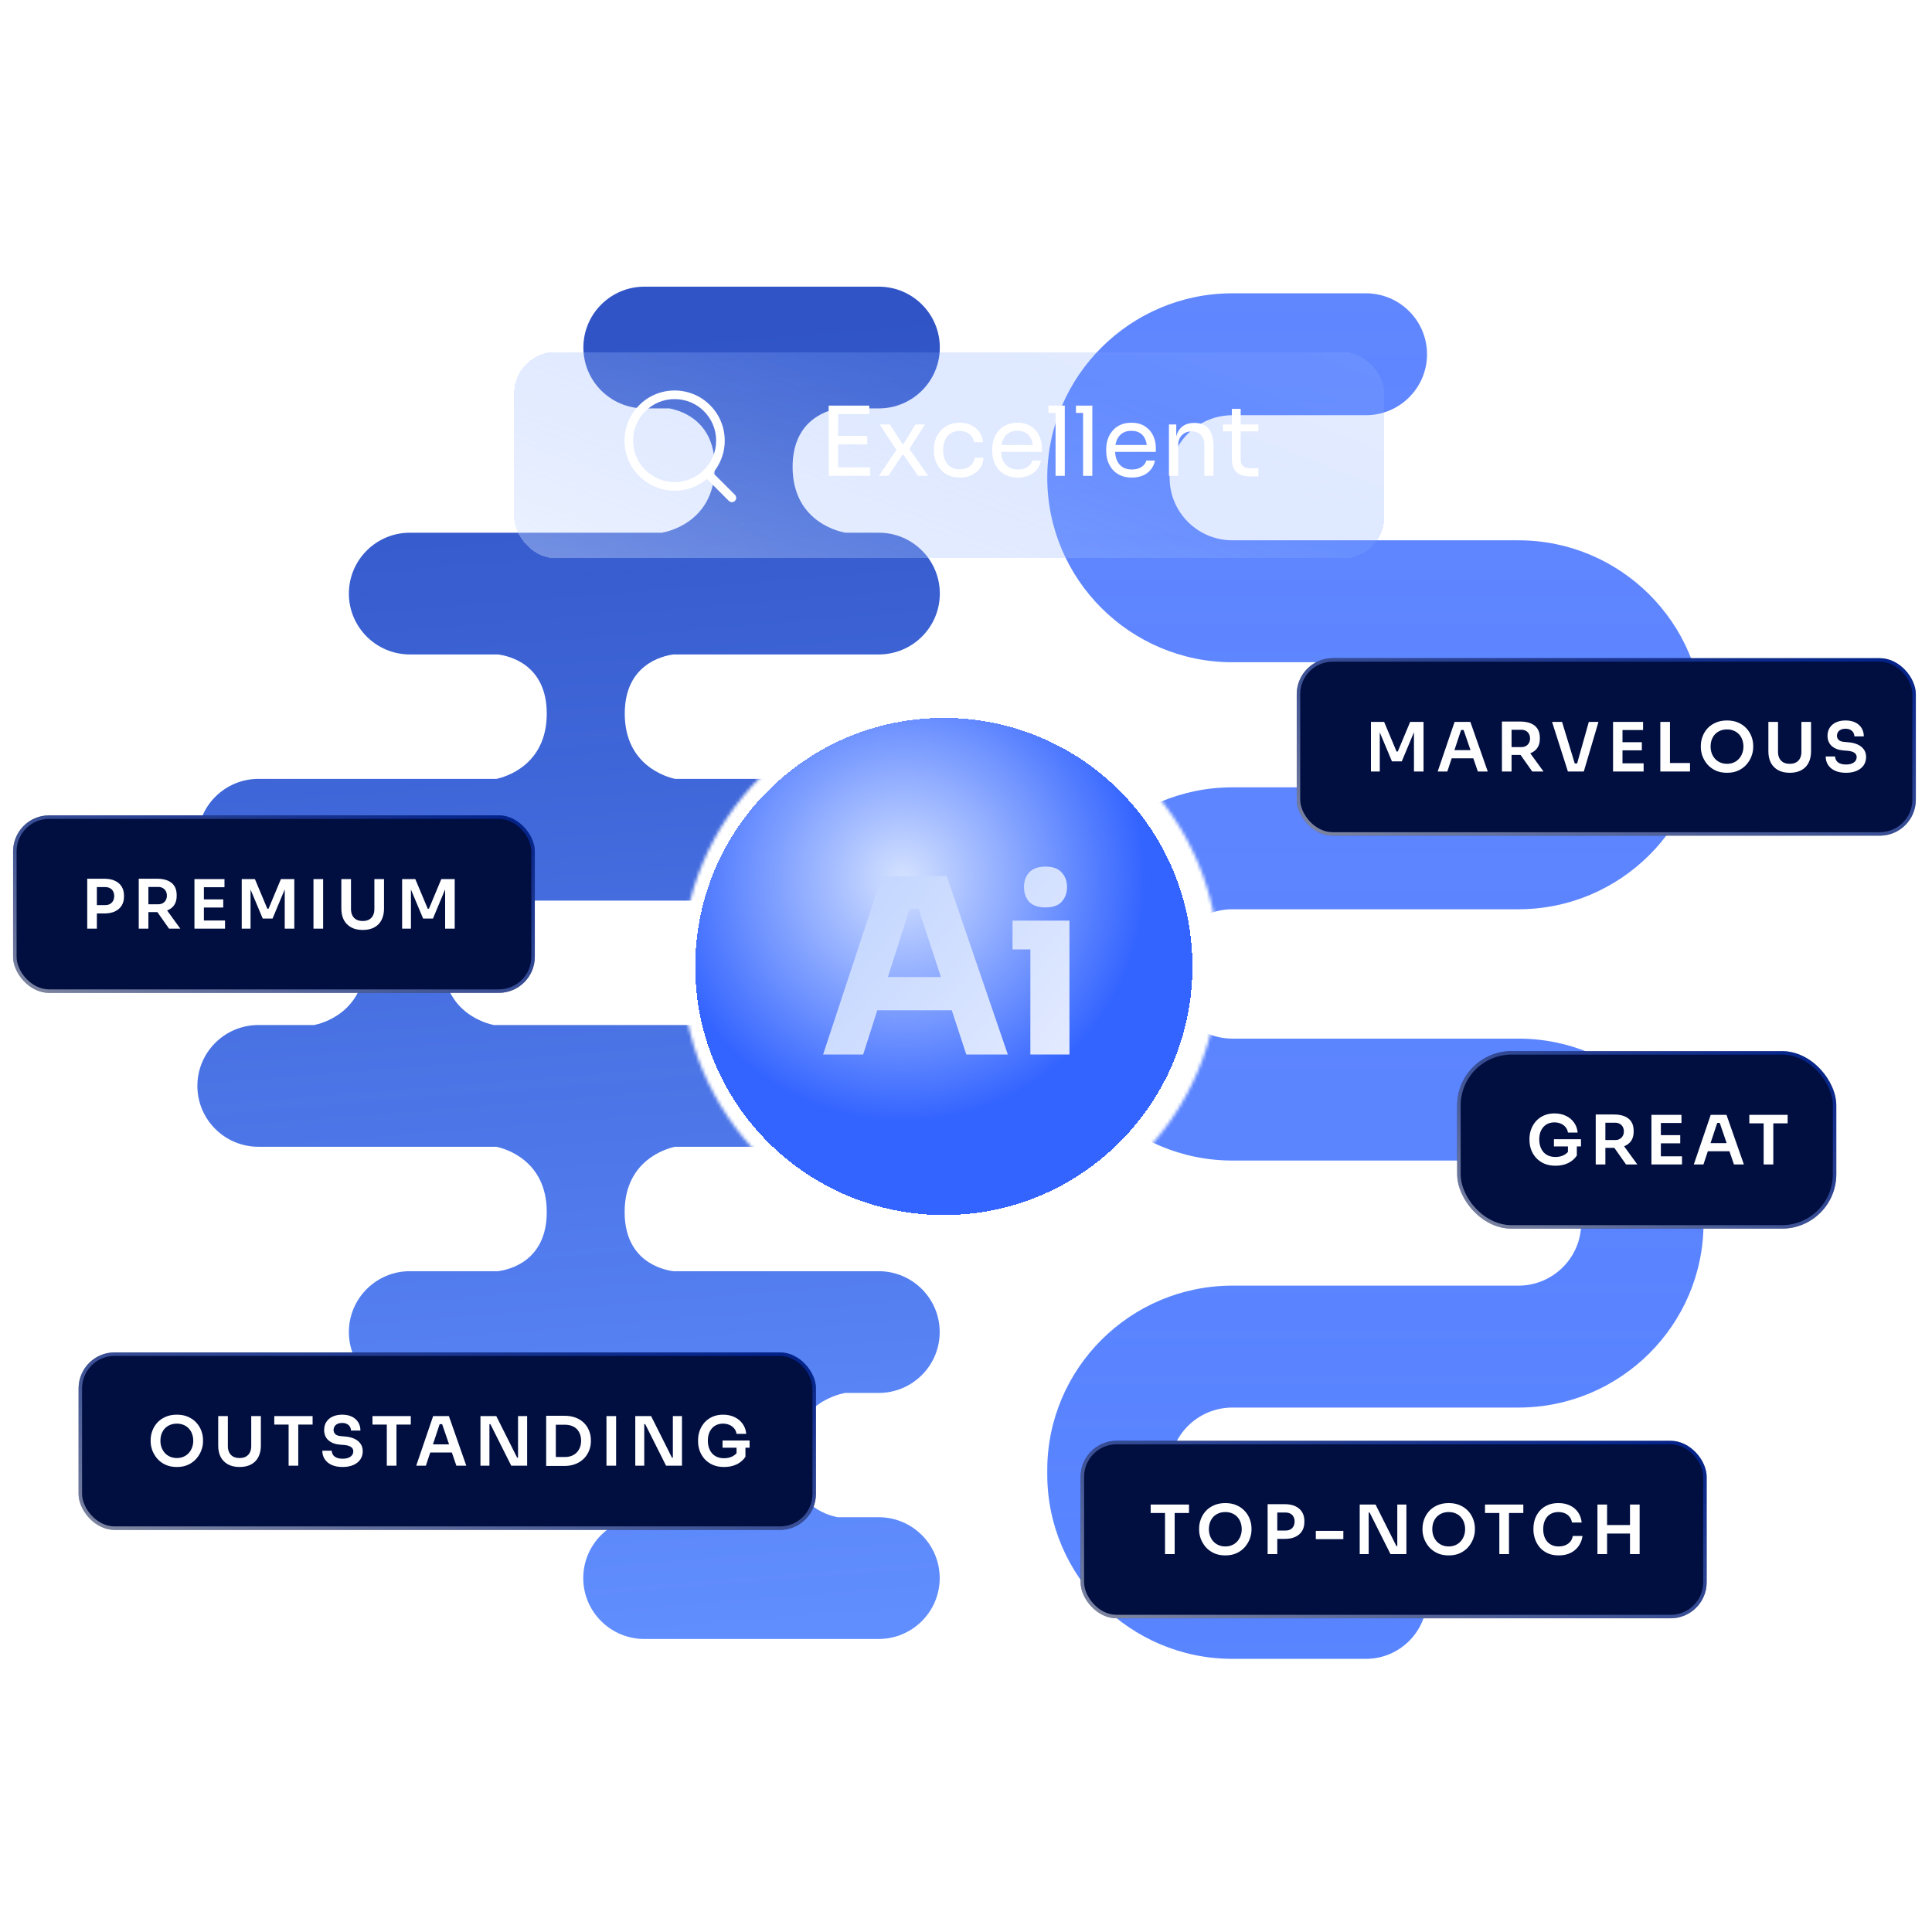 <svg width="590" height="590" viewBox="0 0 590 590" fill="none" xmlns="http://www.w3.org/2000/svg">
<g filter="url(#filter0_bddi_839_6464)">
<circle cx="290.254" cy="295.252" r="75.913" fill="url(#paint0_radial_839_6464)" fill-opacity="0.8" shape-rendering="crispEdges"/>
</g>
<g style="mix-blend-mode:color-burn" filter="url(#filter1_i_839_6464)">
<path d="M250.082 320.753L268.066 266.279H287.841L306.496 320.753H293.81L278.737 274.712L282.617 276.279H272.991L277.021 274.712L262.32 320.753H250.082ZM263.738 307.246L267.469 297.098H288.811L292.616 307.246H263.738ZM313.378 320.753V279.86H325.317V320.753H313.378ZM307.931 288.666V279.86H325.317V288.666H307.931ZM318.005 275.831C315.766 275.831 314.099 275.259 313.005 274.115C311.96 272.921 311.438 271.428 311.438 269.637C311.438 267.797 311.96 266.304 313.005 265.16C314.099 263.966 315.766 263.369 318.005 263.369C320.243 263.369 321.885 263.966 322.93 265.16C324.024 266.304 324.571 267.797 324.571 269.637C324.571 271.428 324.024 272.921 322.93 274.115C321.885 275.259 320.243 275.831 318.005 275.831Z" fill="url(#paint1_linear_839_6464)"/>
</g>
<mask id="mask0_839_6464" style="mask-type:alpha" maskUnits="userSpaceOnUse" x="20" y="25" width="541" height="541">
<path fill-rule="evenodd" clip-rule="evenodd" d="M290.251 565.503C439.507 565.503 560.503 444.507 560.503 295.251C560.503 145.996 439.507 25 290.251 25C140.996 25 20 145.996 20 295.251C20 444.507 140.996 565.503 290.251 565.503ZM290.25 377.238C335.53 377.238 372.236 340.532 372.236 295.252C372.236 249.972 335.53 213.266 290.25 213.266C244.97 213.266 208.264 249.972 208.264 295.252C208.264 340.532 244.97 377.238 290.25 377.238Z" fill="#D9D9D9"/>
</mask>
<g mask="url(#mask0_839_6464)">
<g filter="url(#filter2_bi_839_6464)">
<path d="M418.922 504.771H378.16C347 504.771 321.631 479.489 321.631 448.436V447.133C321.631 416.08 347 390.799 378.16 390.799H465.513C476.086 390.799 484.68 382.235 484.68 371.698C484.68 361.161 476.086 352.597 465.513 352.597H378.16C347 352.597 321.631 327.315 321.631 296.262V294.959C321.631 263.906 347 238.625 378.16 238.625H465.513C476.086 238.625 484.68 230.061 484.68 219.524C484.68 208.987 476.086 200.423 465.513 200.423H378.16C347 200.423 321.631 175.141 321.631 144.088C321.631 113.036 347 87.754 378.16 87.754H418.922C429.234 87.754 437.603 96.094 437.603 106.371C437.603 116.647 429.234 124.988 418.922 124.988H378.16C367.586 124.988 358.993 133.551 358.993 144.088C358.993 154.626 367.586 163.189 378.16 163.189H465.513C496.673 163.189 522.042 188.471 522.042 219.524C522.042 250.577 496.673 275.858 465.513 275.858H378.16C367.586 275.858 358.993 284.422 358.993 294.959V296.262C358.993 306.8 367.586 315.363 378.16 315.363H465.513C496.673 315.363 522.042 340.645 522.042 371.698C522.042 402.751 496.673 428.032 465.513 428.032H378.16C367.586 428.032 358.993 436.596 358.993 447.133V448.436C358.993 458.974 367.586 467.537 378.16 467.537H418.922C429.234 467.537 437.603 475.878 437.603 486.154C437.603 496.431 429.234 504.771 418.922 504.771Z" fill="url(#paint2_linear_839_6464)"/>
</g>
<g filter="url(#filter3_bi_839_6464)">
<path d="M148.045 273.216H266.553C276.842 273.216 285.193 264.888 285.193 254.627C285.193 244.366 276.842 236.038 266.553 236.038H204.336C201.763 235.481 188.977 231.949 188.977 216.111C188.977 201.092 200.496 198.489 203.851 198.043H266.553C276.842 198.043 285.193 189.715 285.193 179.454C285.193 169.193 276.842 160.865 266.553 160.865H256.078V160.791C256.078 160.791 240.235 158.374 240.235 140.789C240.235 127.108 249.778 123.725 254.065 122.907H266.553C276.842 122.907 285.193 114.579 285.193 104.318C285.193 94.057 276.842 85.73 266.553 85.73H194.979C184.69 85.73 176.339 94.057 176.339 104.318C176.339 114.579 184.69 122.907 194.979 122.907H202.621C206.87 123.725 216.451 127.108 216.451 140.789C216.451 158.374 200.608 160.791 200.608 160.791V160.865H123.367C113.078 160.865 104.727 169.193 104.727 179.454C104.727 189.715 113.078 198.043 123.367 198.043H150.282C153.674 198.489 165.156 201.092 165.156 216.111C165.156 231.949 152.369 235.481 149.797 236.038H77.141C66.853 236.038 58.502 244.366 58.502 254.627C58.502 264.888 66.853 273.216 77.141 273.216H95.147C98.912 273.774 109.685 276.674 109.685 291.247C109.685 307.568 96.079 310.84 94.103 311.211H77.104C66.815 311.211 58.465 319.539 58.465 329.8C58.465 340.061 66.815 348.389 77.104 348.389H149.797C152.369 348.947 165.156 352.479 165.156 368.316C165.156 383.336 153.674 385.938 150.282 386.384H123.367C113.078 386.384 104.727 394.712 104.727 404.973C104.727 415.234 113.078 423.562 123.367 423.562H200.57V423.636C200.57 423.636 216.414 426.053 216.414 443.638C216.414 457.319 206.87 460.702 202.583 461.52H194.941C184.653 461.52 176.302 469.848 176.302 480.109C176.302 490.37 184.653 498.698 194.941 498.698H266.516C276.805 498.698 285.155 490.37 285.155 480.109C285.155 469.848 276.805 461.52 266.516 461.52H254.028C249.778 460.702 240.197 457.319 240.197 443.638C240.197 426.053 256.041 423.636 256.041 423.636V423.562H266.516C276.805 423.562 285.155 415.234 285.155 404.973C285.155 394.712 276.805 386.384 266.516 386.384H203.814C200.421 385.938 188.94 383.336 188.94 368.316C188.94 352.479 201.726 348.947 204.298 348.389H266.516C276.805 348.389 285.155 340.061 285.155 329.8C285.155 319.539 276.805 311.211 266.516 311.211H149.014C147.039 310.84 133.432 307.568 133.432 291.247C133.432 276.711 144.205 273.811 147.97 273.216H148.045Z" fill="url(#paint3_linear_839_6464)"/>
</g>
</g>
<rect x="396" y="201" width="189.062" height="54.2" rx="11" fill="#000E40"/>
<g filter="url(#filter4_d_839_6464)">
<path d="M418.663 235.601V220.453H422.689L426.486 229.5H426.86L430.636 220.453H434.724V235.601H431.798V222.673L432.172 222.715L428.084 232.509H425.075L420.967 222.715L421.361 222.673V235.601H418.663ZM439.042 235.601L444.209 220.453H449.023L454.335 235.601H451.306L446.803 222.466L447.861 222.922H445.267L446.346 222.466L441.989 235.601H439.042ZM442.653 231.575L443.587 229.085H449.729L450.642 231.575H442.653ZM458.66 235.601V220.349H461.607V235.601H458.66ZM467.915 235.601L463.267 229.002H466.566L471.359 235.601H467.915ZM460.735 230.538V228.151H464.595C465.134 228.151 465.598 228.041 465.985 227.819C466.386 227.598 466.698 227.287 466.919 226.886C467.14 226.484 467.251 226.028 467.251 225.516C467.251 224.99 467.14 224.527 466.919 224.126C466.698 223.725 466.386 223.413 465.985 223.192C465.598 222.971 465.134 222.86 464.595 222.86H460.735V220.349H464.284C465.501 220.349 466.552 220.529 467.438 220.889C468.337 221.248 469.028 221.795 469.513 222.528C469.997 223.261 470.239 224.181 470.239 225.288V225.62C470.239 226.74 469.99 227.66 469.492 228.38C469.008 229.099 468.323 229.638 467.438 229.998C466.552 230.358 465.501 230.538 464.284 230.538H460.735ZM478.809 235.601L473.975 220.453H477.025L481.03 233.567L480.158 233.152H482.399L481.507 233.567L485.2 220.453H488.147L483.665 235.601H478.809ZM492.598 235.601V220.453H495.482V235.601H492.598ZM495.067 235.601V233.111H501.936V235.601H495.067ZM495.067 229.147V226.657H501.396V229.147H495.067ZM495.067 222.943V220.453H501.77V222.943H495.067ZM507.034 235.601V220.453H509.981V235.601H507.034ZM509.566 235.601V233.007H516.102V235.601H509.566ZM527.412 235.995C526.043 235.995 524.853 235.753 523.843 235.269C522.847 234.784 522.017 234.155 521.353 233.38C520.703 232.592 520.212 231.748 519.88 230.849C519.562 229.936 519.403 229.057 519.403 228.214V227.757C519.403 226.83 519.569 225.91 519.901 224.997C520.233 224.07 520.731 223.233 521.395 222.486C522.072 221.739 522.909 221.145 523.905 220.702C524.901 220.245 526.07 220.017 527.412 220.017C528.74 220.017 529.902 220.245 530.898 220.702C531.894 221.145 532.724 221.739 533.388 222.486C534.066 223.233 534.571 224.07 534.903 224.997C535.235 225.91 535.401 226.83 535.401 227.757V228.214C535.401 229.057 535.235 229.936 534.903 230.849C534.585 231.748 534.094 232.592 533.43 233.38C532.78 234.155 531.95 234.784 530.94 235.269C529.944 235.753 528.768 235.995 527.412 235.995ZM527.412 233.256C528.187 233.256 528.879 233.117 529.487 232.841C530.11 232.564 530.635 232.184 531.064 231.7C531.507 231.202 531.839 230.641 532.06 230.019C532.295 229.382 532.413 228.712 532.413 228.006C532.413 227.245 532.295 226.547 532.06 225.91C531.839 225.274 531.507 224.721 531.064 224.25C530.635 223.78 530.11 223.413 529.487 223.15C528.865 222.888 528.173 222.756 527.412 222.756C526.637 222.756 525.939 222.888 525.316 223.15C524.694 223.413 524.161 223.78 523.719 224.25C523.29 224.721 522.958 225.274 522.723 225.91C522.501 226.547 522.391 227.245 522.391 228.006C522.391 228.712 522.501 229.382 522.723 230.019C522.958 230.641 523.29 231.202 523.719 231.7C524.161 232.184 524.694 232.564 525.316 232.841C525.939 233.117 526.637 233.256 527.412 233.256ZM546.569 235.995C545.158 235.995 543.969 235.725 543 235.186C542.032 234.646 541.292 233.892 540.78 232.924C540.282 231.942 540.033 230.793 540.033 229.479V220.453H542.98V229.645C542.98 230.365 543.118 231.001 543.395 231.554C543.671 232.094 544.073 232.516 544.598 232.82C545.138 233.111 545.795 233.256 546.569 233.256C547.33 233.256 547.974 233.111 548.499 232.82C549.039 232.516 549.44 232.094 549.703 231.554C549.979 231.015 550.118 230.378 550.118 229.645V220.453H553.064V229.479C553.064 230.793 552.815 231.942 552.317 232.924C551.833 233.892 551.107 234.646 550.138 235.186C549.17 235.725 547.98 235.995 546.569 235.995ZM563.756 235.995C562.414 235.995 561.28 235.78 560.353 235.352C559.44 234.923 558.742 234.335 558.257 233.588C557.773 232.827 557.531 231.969 557.531 231.015H560.416C560.416 231.416 560.526 231.81 560.748 232.198C560.969 232.571 561.322 232.875 561.806 233.111C562.304 233.346 562.954 233.463 563.756 233.463C564.476 233.463 565.077 233.36 565.562 233.152C566.046 232.945 566.405 232.675 566.641 232.343C566.876 231.997 566.993 231.61 566.993 231.181C566.993 230.641 566.765 230.212 566.309 229.894C565.852 229.562 565.147 229.355 564.192 229.272L562.864 229.168C561.412 229.044 560.25 228.594 559.378 227.819C558.52 227.031 558.091 225.993 558.091 224.707C558.091 223.738 558.32 222.908 558.776 222.217C559.233 221.511 559.869 220.972 560.685 220.598C561.515 220.211 562.484 220.017 563.59 220.017C564.738 220.017 565.728 220.218 566.558 220.619C567.388 221.02 568.031 221.587 568.487 222.32C568.944 223.04 569.172 223.891 569.172 224.873H566.288C566.288 224.458 566.184 224.077 565.977 223.731C565.783 223.372 565.485 223.088 565.084 222.881C564.697 222.659 564.199 222.549 563.59 222.549C563.009 222.549 562.525 222.646 562.138 222.839C561.75 223.033 561.46 223.296 561.266 223.628C561.073 223.96 560.976 224.319 560.976 224.707C560.976 225.177 561.149 225.592 561.495 225.952C561.84 226.298 562.387 226.498 563.134 226.554L564.462 226.678C565.541 226.761 566.488 226.989 567.305 227.363C568.121 227.736 568.75 228.241 569.193 228.878C569.649 229.514 569.878 230.282 569.878 231.181C569.878 232.135 569.629 232.979 569.131 233.712C568.633 234.432 567.92 234.992 566.993 235.393C566.08 235.794 565.001 235.995 563.756 235.995Z" fill="white"/>
</g>
<rect x="396.531" y="201.531" width="188" height="53.138" rx="10.469" stroke="url(#paint4_linear_839_6464)" stroke-opacity="0.5" stroke-width="1.062"/>
<rect x="330" y="440" width="191.186" height="54.2" rx="11" fill="#000E40"/>
<g filter="url(#filter5_d_839_6464)">
<path d="M355.776 474.601V461.632H358.723V474.601H355.776ZM351.398 462.047V459.453H363.101V462.047H351.398ZM374.2 474.995C372.83 474.995 371.64 474.753 370.631 474.269C369.635 473.784 368.805 473.155 368.141 472.38C367.49 471.592 366.999 470.748 366.667 469.849C366.349 468.936 366.19 468.057 366.19 467.214V466.757C366.19 465.83 366.356 464.91 366.688 463.997C367.02 463.07 367.518 462.233 368.182 461.486C368.86 460.739 369.697 460.145 370.693 459.702C371.689 459.245 372.858 459.017 374.2 459.017C375.528 459.017 376.69 459.245 377.686 459.702C378.682 460.145 379.512 460.739 380.176 461.486C380.853 462.233 381.358 463.07 381.69 463.997C382.022 464.91 382.188 465.83 382.188 466.757V467.214C382.188 468.057 382.022 468.936 381.69 469.849C381.372 470.748 380.881 471.592 380.217 472.38C379.567 473.155 378.737 473.784 377.727 474.269C376.731 474.753 375.555 474.995 374.2 474.995ZM374.2 472.256C374.974 472.256 375.666 472.117 376.275 471.841C376.897 471.564 377.423 471.184 377.852 470.7C378.294 470.202 378.626 469.641 378.848 469.019C379.083 468.382 379.2 467.712 379.2 467.006C379.2 466.245 379.083 465.547 378.848 464.91C378.626 464.274 378.294 463.721 377.852 463.25C377.423 462.78 376.897 462.413 376.275 462.15C375.652 461.888 374.96 461.756 374.2 461.756C373.425 461.756 372.726 461.888 372.104 462.15C371.481 462.413 370.949 462.78 370.506 463.25C370.077 463.721 369.745 464.274 369.51 464.91C369.289 465.547 369.178 466.245 369.178 467.006C369.178 467.712 369.289 468.382 369.51 469.019C369.745 469.641 370.077 470.202 370.506 470.7C370.949 471.184 371.481 471.564 372.104 471.841C372.726 472.117 373.425 472.256 374.2 472.256ZM389.643 469.953V467.4H392.589C393.184 467.4 393.682 467.283 394.083 467.048C394.498 466.812 394.809 466.487 395.017 466.072C395.238 465.657 395.349 465.18 395.349 464.64C395.349 464.101 395.238 463.624 395.017 463.209C394.809 462.794 394.498 462.476 394.083 462.254C393.682 462.019 393.184 461.901 392.589 461.901H389.643V459.349H392.34C393.613 459.349 394.692 459.557 395.577 459.972C396.476 460.387 397.161 460.982 397.631 461.756C398.102 462.517 398.337 463.423 398.337 464.474V464.806C398.337 465.858 398.102 466.771 397.631 467.546C397.161 468.306 396.476 468.901 395.577 469.33C394.692 469.745 393.613 469.953 392.34 469.953H389.643ZM387.111 474.601V459.349H390.058V474.601H387.111ZM401.832 470.036V467.504H410.236V470.036H401.832ZM415.233 474.601V459.453H420.068L426.438 472.152H427.123L426.708 472.526V459.453H429.489V474.601H424.633L418.263 461.901H417.557L417.972 461.528V474.601H415.233ZM442.42 474.995C441.05 474.995 439.861 474.753 438.851 474.269C437.855 473.784 437.025 473.155 436.361 472.38C435.711 471.592 435.22 470.748 434.888 469.849C434.569 468.936 434.41 468.057 434.41 467.214V466.757C434.41 465.83 434.576 464.91 434.908 463.997C435.24 463.07 435.738 462.233 436.402 461.486C437.08 460.739 437.917 460.145 438.913 459.702C439.909 459.245 441.078 459.017 442.42 459.017C443.748 459.017 444.91 459.245 445.906 459.702C446.902 460.145 447.732 460.739 448.396 461.486C449.074 462.233 449.579 463.07 449.911 463.997C450.243 464.91 450.409 465.83 450.409 466.757V467.214C450.409 468.057 450.243 468.936 449.911 469.849C449.593 470.748 449.101 471.592 448.437 472.38C447.787 473.155 446.957 473.784 445.947 474.269C444.951 474.753 443.776 474.995 442.42 474.995ZM442.42 472.256C443.195 472.256 443.886 472.117 444.495 471.841C445.117 471.564 445.643 471.184 446.072 470.7C446.515 470.202 446.847 469.641 447.068 469.019C447.303 468.382 447.421 467.712 447.421 467.006C447.421 466.245 447.303 465.547 447.068 464.91C446.847 464.274 446.515 463.721 446.072 463.25C445.643 462.78 445.117 462.413 444.495 462.15C443.872 461.888 443.181 461.756 442.42 461.756C441.645 461.756 440.947 461.888 440.324 462.15C439.702 462.413 439.169 462.78 438.726 463.25C438.298 463.721 437.966 464.274 437.73 464.91C437.509 465.547 437.398 466.245 437.398 467.006C437.398 467.712 437.509 468.382 437.73 469.019C437.966 469.641 438.298 470.202 438.726 470.7C439.169 471.184 439.702 471.564 440.324 471.841C440.947 472.117 441.645 472.256 442.42 472.256ZM457.874 474.601V461.632H460.82V474.601H457.874ZM453.495 462.047V459.453H465.198V462.047H453.495ZM476.006 474.995C474.637 474.995 473.461 474.753 472.479 474.269C471.497 473.784 470.694 473.155 470.072 472.38C469.463 471.606 469.014 470.762 468.723 469.849C468.433 468.936 468.287 468.057 468.287 467.214V466.757C468.287 465.816 468.433 464.889 468.723 463.976C469.028 463.063 469.491 462.233 470.113 461.486C470.736 460.739 471.524 460.145 472.479 459.702C473.447 459.245 474.589 459.017 475.903 459.017C477.272 459.017 478.462 459.266 479.472 459.764C480.495 460.248 481.312 460.94 481.92 461.839C482.529 462.725 482.896 463.762 483.02 464.952H480.053C479.942 464.26 479.693 463.679 479.306 463.209C478.932 462.725 478.455 462.365 477.874 462.13C477.293 461.881 476.636 461.756 475.903 461.756C475.156 461.756 474.492 461.888 473.911 462.15C473.33 462.399 472.846 462.759 472.458 463.229C472.071 463.7 471.773 464.253 471.566 464.889C471.372 465.526 471.275 466.231 471.275 467.006C471.275 467.753 471.372 468.445 471.566 469.081C471.773 469.717 472.078 470.278 472.479 470.762C472.88 471.232 473.371 471.599 473.952 471.862C474.547 472.124 475.232 472.256 476.006 472.256C477.141 472.256 478.095 471.979 478.87 471.426C479.659 470.859 480.136 470.07 480.302 469.06H483.269C483.131 470.139 482.764 471.128 482.169 472.028C481.574 472.927 480.758 473.646 479.721 474.186C478.683 474.725 477.445 474.995 476.006 474.995ZM497.77 474.601V459.453H500.716V474.601H497.77ZM487.831 474.601V459.453H490.777V474.601H487.831ZM490.238 468.313V465.72H498.309V468.313H490.238Z" fill="white"/>
</g>
<rect x="330.531" y="440.531" width="190.124" height="53.138" rx="10.469" stroke="url(#paint5_linear_839_6464)" stroke-opacity="0.5" stroke-width="1.062"/>
<rect x="24" y="413" width="225.175" height="54.2" rx="11" fill="#000E40"/>
<g filter="url(#filter6_d_839_6464)">
<path d="M54.014 447.995C52.645 447.995 51.455 447.753 50.445 447.269C49.449 446.784 48.619 446.155 47.955 445.38C47.305 444.592 46.814 443.748 46.482 442.849C46.163 441.936 46.004 441.057 46.004 440.214V439.757C46.004 438.83 46.17 437.91 46.502 436.997C46.834 436.07 47.332 435.233 47.996 434.486C48.674 433.739 49.511 433.145 50.507 432.702C51.503 432.245 52.672 432.017 54.014 432.017C55.342 432.017 56.504 432.245 57.5 432.702C58.496 433.145 59.326 433.739 59.99 434.486C60.668 435.233 61.173 436.07 61.505 436.997C61.837 437.91 62.003 438.83 62.003 439.757V440.214C62.003 441.057 61.837 441.936 61.505 442.849C61.187 443.748 60.696 444.592 60.032 445.38C59.381 446.155 58.551 446.784 57.541 447.269C56.545 447.753 55.37 447.995 54.014 447.995ZM54.014 445.256C54.789 445.256 55.48 445.117 56.089 444.841C56.712 444.564 57.237 444.184 57.666 443.7C58.109 443.202 58.441 442.641 58.662 442.019C58.897 441.382 59.015 440.712 59.015 440.006C59.015 439.245 58.897 438.547 58.662 437.91C58.441 437.274 58.109 436.721 57.666 436.25C57.237 435.78 56.712 435.413 56.089 435.15C55.467 434.888 54.775 434.756 54.014 434.756C53.239 434.756 52.541 434.888 51.918 435.15C51.296 435.413 50.763 435.78 50.321 436.25C49.892 436.721 49.56 437.274 49.325 437.91C49.103 438.547 48.992 439.245 48.992 440.006C48.992 440.712 49.103 441.382 49.325 442.019C49.56 442.641 49.892 443.202 50.321 443.7C50.763 444.184 51.296 444.564 51.918 444.841C52.541 445.117 53.239 445.256 54.014 445.256ZM73.171 447.995C71.76 447.995 70.571 447.725 69.602 447.186C68.634 446.646 67.894 445.892 67.382 444.924C66.884 443.942 66.635 442.793 66.635 441.479V432.453H69.582V441.645C69.582 442.365 69.72 443.001 69.996 443.554C70.273 444.094 70.674 444.516 71.2 444.82C71.74 445.111 72.397 445.256 73.171 445.256C73.932 445.256 74.575 445.111 75.101 444.82C75.641 444.516 76.042 444.094 76.305 443.554C76.581 443.015 76.72 442.378 76.72 441.645V432.453H79.666V441.479C79.666 442.793 79.417 443.942 78.919 444.924C78.435 445.892 77.709 446.646 76.74 447.186C75.772 447.725 74.582 447.995 73.171 447.995ZM88.139 447.601V434.632H91.085V447.601H88.139ZM83.76 435.047V432.453H95.464V435.047H83.76ZM104.652 447.995C103.31 447.995 102.176 447.78 101.249 447.352C100.336 446.923 99.638 446.335 99.153 445.588C98.669 444.827 98.427 443.969 98.427 443.015H101.311C101.311 443.416 101.422 443.81 101.643 444.198C101.865 444.571 102.218 444.875 102.702 445.111C103.2 445.346 103.85 445.463 104.652 445.463C105.372 445.463 105.973 445.36 106.458 445.152C106.942 444.945 107.301 444.675 107.537 444.343C107.772 443.997 107.889 443.61 107.889 443.181C107.889 442.641 107.661 442.212 107.205 441.894C106.748 441.562 106.043 441.355 105.088 441.272L103.76 441.168C102.307 441.044 101.145 440.594 100.274 439.819C99.416 439.031 98.987 437.993 98.987 436.707C98.987 435.738 99.216 434.908 99.672 434.217C100.129 433.511 100.765 432.972 101.581 432.598C102.411 432.211 103.38 432.017 104.486 432.017C105.634 432.017 106.624 432.218 107.454 432.619C108.284 433.02 108.927 433.587 109.383 434.32C109.84 435.04 110.068 435.891 110.068 436.873H107.184C107.184 436.458 107.08 436.077 106.873 435.731C106.679 435.372 106.381 435.088 105.98 434.881C105.593 434.659 105.095 434.549 104.486 434.549C103.905 434.549 103.421 434.646 103.034 434.839C102.646 435.033 102.356 435.296 102.162 435.628C101.969 435.96 101.872 436.319 101.872 436.707C101.872 437.177 102.045 437.592 102.39 437.952C102.736 438.298 103.283 438.498 104.03 438.554L105.358 438.678C106.437 438.761 107.384 438.989 108.201 439.363C109.017 439.736 109.646 440.241 110.089 440.878C110.545 441.514 110.774 442.282 110.774 443.181C110.774 444.135 110.525 444.979 110.027 445.712C109.529 446.432 108.816 446.992 107.889 447.393C106.976 447.794 105.897 447.995 104.652 447.995ZM118.125 447.601V434.632H121.072V447.601H118.125ZM113.747 435.047V432.453H125.45V435.047H113.747ZM127.107 447.601L132.273 432.453H137.087L142.399 447.601H139.37L134.867 434.466L135.925 434.922H133.332L134.411 434.466L130.053 447.601H127.107ZM130.717 443.575L131.651 441.085H137.793L138.706 443.575H130.717ZM146.725 447.601V432.453H151.559L157.93 445.152H158.614L158.199 445.526V432.453H160.98V447.601H156.124L149.754 434.901H149.049L149.464 434.528V447.601H146.725ZM169.325 447.684V444.945H172.459C173.247 444.945 173.946 444.827 174.554 444.592C175.177 444.343 175.703 443.997 176.131 443.554C176.56 443.112 176.885 442.593 177.107 441.998C177.342 441.389 177.46 440.718 177.46 439.985C177.46 439.224 177.342 438.547 177.107 437.952C176.885 437.343 176.56 436.824 176.131 436.395C175.703 435.967 175.177 435.642 174.554 435.42C173.946 435.199 173.247 435.088 172.459 435.088H169.325V432.349H172.272C173.641 432.349 174.838 432.55 175.862 432.951C176.885 433.352 177.736 433.905 178.414 434.611C179.092 435.303 179.597 436.098 179.929 436.997C180.275 437.883 180.448 438.803 180.448 439.757V440.214C180.448 441.127 180.275 442.026 179.929 442.911C179.597 443.796 179.092 444.599 178.414 445.318C177.736 446.037 176.885 446.611 175.862 447.04C174.838 447.469 173.641 447.684 172.272 447.684H169.325ZM166.794 447.684V432.349H169.74V447.684H166.794ZM185.203 447.601V432.453H188.149V447.601H185.203ZM194.004 447.601V432.453H198.839L205.209 445.152H205.894L205.479 445.526V432.453H208.26V447.601H203.404L197.034 434.901H196.328L196.743 434.528V447.601H194.004ZM221.129 447.995C219.828 447.995 218.68 447.78 217.684 447.352C216.702 446.909 215.872 446.321 215.194 445.588C214.53 444.841 214.025 444.004 213.679 443.077C213.347 442.136 213.181 441.161 213.181 440.151V439.695C213.181 438.74 213.347 437.806 213.679 436.893C214.011 435.98 214.495 435.157 215.132 434.424C215.782 433.691 216.577 433.11 217.518 432.681C218.473 432.239 219.565 432.017 220.797 432.017C222.125 432.017 223.3 432.266 224.324 432.764C225.348 433.248 226.171 433.933 226.793 434.818C227.416 435.69 227.783 436.707 227.893 437.869H224.926C224.829 437.219 224.587 436.665 224.2 436.209C223.812 435.738 223.321 435.379 222.726 435.13C222.145 434.881 221.502 434.756 220.797 434.756C220.091 434.756 219.448 434.881 218.867 435.13C218.3 435.379 217.815 435.731 217.414 436.188C217.013 436.644 216.702 437.191 216.481 437.827C216.273 438.464 216.169 439.169 216.169 439.944C216.169 440.788 216.287 441.542 216.522 442.206C216.757 442.87 217.089 443.437 217.518 443.907C217.947 444.364 218.466 444.716 219.074 444.965C219.683 445.2 220.368 445.318 221.129 445.318C222.138 445.318 223.024 445.111 223.785 444.696C224.545 444.267 225.099 443.713 225.445 443.036L224.926 445.422V441.521H227.644V444.882C226.994 445.864 226.109 446.632 224.988 447.186C223.868 447.725 222.581 447.995 221.129 447.995ZM220.651 442.102V439.902H228.91V442.102H220.651Z" fill="white"/>
</g>
<rect x="24.531" y="413.531" width="224.113" height="53.138" rx="10.469" stroke="url(#paint6_linear_839_6464)" stroke-opacity="0.5" stroke-width="1.062"/>
<rect x="4" y="249" width="159.322" height="54.2" rx="11" fill="#000E40"/>
<g filter="url(#filter7_d_839_6464)">
<path d="M29.17 278.953V276.4H32.117C32.711 276.4 33.209 276.283 33.611 276.048C34.026 275.812 34.337 275.487 34.544 275.072C34.766 274.657 34.876 274.18 34.876 273.64C34.876 273.101 34.766 272.624 34.544 272.209C34.337 271.794 34.026 271.476 33.611 271.254C33.209 271.019 32.711 270.901 32.117 270.901H29.17V268.349H31.868C33.14 268.349 34.219 268.557 35.105 268.972C36.004 269.387 36.689 269.982 37.159 270.756C37.629 271.517 37.864 272.423 37.864 273.474V273.806C37.864 274.858 37.629 275.771 37.159 276.546C36.689 277.306 36.004 277.901 35.105 278.33C34.219 278.745 33.14 278.953 31.868 278.953H29.17ZM26.639 283.601V268.349H29.585V283.601H26.639ZM42.371 283.601V268.349H45.318V283.601H42.371ZM51.626 283.601L46.978 277.002H50.277L55.071 283.601H51.626ZM44.446 278.538V276.151H48.306C48.846 276.151 49.309 276.041 49.696 275.819C50.097 275.598 50.409 275.287 50.63 274.886C50.851 274.484 50.962 274.028 50.962 273.516C50.962 272.99 50.851 272.527 50.63 272.126C50.409 271.725 50.097 271.413 49.696 271.192C49.309 270.971 48.846 270.86 48.306 270.86H44.446V268.349H47.995C49.212 268.349 50.263 268.529 51.149 268.889C52.048 269.248 52.74 269.795 53.224 270.528C53.708 271.261 53.95 272.181 53.95 273.288V273.62C53.95 274.74 53.701 275.66 53.203 276.38C52.719 277.099 52.034 277.638 51.149 277.998C50.263 278.358 49.212 278.538 47.995 278.538H44.446ZM59.381 283.601V268.453H62.265V283.601H59.381ZM61.85 283.601V281.111H68.719V283.601H61.85ZM61.85 277.147V274.657H68.179V277.147H61.85ZM61.85 270.943V268.453H68.552V270.943H61.85ZM73.817 283.601V268.453H77.842L81.64 277.5H82.013L85.79 268.453H89.877V283.601H86.952V270.673L87.325 270.715L83.237 280.509H80.229L76.12 270.715L76.514 270.673V283.601H73.817ZM95.731 283.601V268.453H98.678V283.601H95.731ZM110.779 283.995C109.368 283.995 108.178 283.725 107.21 283.186C106.241 282.646 105.501 281.892 104.989 280.924C104.491 279.942 104.242 278.793 104.242 277.479V268.453H107.189V277.645C107.189 278.365 107.327 279.001 107.604 279.554C107.881 280.094 108.282 280.516 108.807 280.82C109.347 281.111 110.004 281.256 110.779 281.256C111.539 281.256 112.183 281.111 112.708 280.82C113.248 280.516 113.649 280.094 113.912 279.554C114.189 279.015 114.327 278.378 114.327 277.645V268.453H117.273V277.479C117.273 278.793 117.024 279.942 116.526 280.924C116.042 281.892 115.316 282.646 114.348 283.186C113.379 283.725 112.19 283.995 110.779 283.995ZM122.799 283.601V268.453H126.824L130.622 277.5H130.995L134.772 268.453H138.859V283.601H135.934V270.673L136.307 270.715L132.219 280.509H129.21L125.102 270.715L125.496 270.673V283.601H122.799Z" fill="white"/>
</g>
<rect x="4.531" y="249.531" width="158.26" height="53.138" rx="10.469" stroke="url(#paint7_linear_839_6464)" stroke-opacity="0.5" stroke-width="1.062"/>
<g filter="url(#filter8_bd_839_6464)">
<rect x="157" y="105" width="265.745" height="63" rx="12.6" fill="url(#paint8_linear_839_6464)" fill-opacity="0.5" shape-rendering="crispEdges"/>
</g>
<path fill-rule="evenodd" clip-rule="evenodd" d="M206.019 121.873C199.016 121.873 193.34 127.55 193.34 134.552C193.34 141.554 199.016 147.231 206.019 147.231C213.021 147.231 218.698 141.554 218.698 134.552C218.698 127.55 213.021 121.873 206.019 121.873ZM190.717 134.552C190.717 126.101 197.568 119.25 206.019 119.25C214.47 119.25 221.321 126.101 221.321 134.552C221.321 143.003 214.47 149.854 206.019 149.854C197.568 149.854 190.717 143.003 190.717 134.552Z" fill="white"/>
<path fill-rule="evenodd" clip-rule="evenodd" d="M214.972 143.505C215.484 142.993 216.315 142.993 216.827 143.505L224.434 151.113C224.946 151.625 224.946 152.455 224.434 152.967C223.922 153.48 223.092 153.48 222.579 152.967L214.972 145.36C214.46 144.848 214.46 144.017 214.972 143.505Z" fill="white"/>
<path d="M253.066 145.315V123.868H255.946V145.315H253.066ZM255.358 145.315V142.73H265.759V145.315H255.358ZM255.358 135.708V133.123H264.848V135.708H255.358ZM255.358 126.454V123.868H265.465V126.454H255.358ZM268.391 145.315L274.003 137.06L273.915 137.647L268.656 129.627H271.77L275.56 135.532H275.971L279.556 129.627H282.464L277.499 137.442L277.587 136.913L283.463 145.315H280.349L275.942 138.94H275.531L271.3 145.315H268.391ZM293.095 145.844C291.744 145.844 290.569 145.609 289.57 145.139C288.59 144.669 287.778 144.042 287.131 143.259C286.485 142.456 285.995 141.574 285.662 140.615C285.349 139.655 285.192 138.695 285.192 137.735V137.207C285.192 136.208 285.349 135.228 285.662 134.269C285.995 133.309 286.485 132.447 287.131 131.683C287.797 130.9 288.62 130.273 289.599 129.803C290.578 129.333 291.724 129.098 293.037 129.098C294.349 129.098 295.524 129.343 296.562 129.832C297.62 130.322 298.462 131.017 299.089 131.918C299.735 132.8 300.098 133.847 300.176 135.062H297.473C297.336 134.083 296.885 133.27 296.121 132.623C295.358 131.957 294.329 131.624 293.037 131.624C291.92 131.624 290.99 131.879 290.245 132.388C289.501 132.898 288.943 133.593 288.571 134.474C288.199 135.356 288.013 136.355 288.013 137.471C288.013 138.548 288.199 139.537 288.571 140.438C288.943 141.32 289.501 142.025 290.245 142.554C291.009 143.063 291.959 143.318 293.095 143.318C293.977 143.318 294.741 143.161 295.387 142.848C296.033 142.534 296.552 142.113 296.944 141.584C297.336 141.055 297.571 140.458 297.649 139.792H300.352C300.293 141.026 299.931 142.093 299.265 142.994C298.619 143.895 297.757 144.601 296.68 145.11C295.622 145.599 294.427 145.844 293.095 145.844ZM310.854 145.844C309.483 145.844 308.298 145.609 307.299 145.139C306.3 144.669 305.487 144.052 304.86 143.288C304.234 142.505 303.764 141.633 303.45 140.673C303.156 139.714 303.009 138.734 303.009 137.735V137.207C303.009 136.188 303.156 135.199 303.45 134.239C303.764 133.279 304.234 132.418 304.86 131.654C305.487 130.87 306.28 130.253 307.24 129.803C308.219 129.333 309.365 129.098 310.678 129.098C312.382 129.098 313.782 129.47 314.879 130.214C315.995 130.939 316.818 131.879 317.347 133.035C317.895 134.19 318.169 135.424 318.169 136.737V138H304.243V135.884H316.113L315.466 137.03C315.466 135.914 315.29 134.954 314.938 134.151C314.585 133.328 314.056 132.692 313.351 132.241C312.646 131.791 311.755 131.566 310.678 131.566C309.561 131.566 308.631 131.82 307.886 132.33C307.162 132.839 306.613 133.534 306.241 134.416C305.889 135.297 305.712 136.315 305.712 137.471C305.712 138.587 305.889 139.596 306.241 140.497C306.613 141.379 307.181 142.084 307.945 142.612C308.709 143.122 309.679 143.376 310.854 143.376C312.088 143.376 313.087 143.102 313.851 142.554C314.634 142.005 315.104 141.369 315.261 140.644H317.905C317.69 141.721 317.259 142.652 316.612 143.435C315.966 144.219 315.153 144.816 314.174 145.227C313.194 145.639 312.088 145.844 310.854 145.844ZM322.35 145.315V123.868H325.171V145.315H322.35ZM320.176 126.101V123.868H325.171V126.101H320.176ZM330.757 145.315V123.868H333.577V145.315H330.757ZM328.583 126.101V123.868H333.577V126.101H328.583ZM345.656 145.844C344.285 145.844 343.1 145.609 342.101 145.139C341.102 144.669 340.29 144.052 339.663 143.288C339.036 142.505 338.566 141.633 338.253 140.673C337.959 139.714 337.812 138.734 337.812 137.735V137.207C337.812 136.188 337.959 135.199 338.253 134.239C338.566 133.279 339.036 132.418 339.663 131.654C340.29 130.87 341.083 130.253 342.043 129.803C343.022 129.333 344.168 129.098 345.48 129.098C347.184 129.098 348.585 129.47 349.681 130.214C350.798 130.939 351.62 131.879 352.149 133.035C352.698 134.19 352.972 135.424 352.972 136.737V138H339.046V135.884H350.915L350.269 137.03C350.269 135.914 350.093 134.954 349.74 134.151C349.388 133.328 348.859 132.692 348.154 132.241C347.449 131.791 346.557 131.566 345.48 131.566C344.364 131.566 343.433 131.82 342.689 132.33C341.964 132.839 341.416 133.534 341.044 134.416C340.691 135.297 340.515 136.315 340.515 137.471C340.515 138.587 340.691 139.596 341.044 140.497C341.416 141.379 341.984 142.084 342.748 142.612C343.512 143.122 344.481 143.376 345.656 143.376C346.89 143.376 347.889 143.102 348.653 142.554C349.437 142.005 349.907 141.369 350.063 140.644H352.708C352.492 141.721 352.061 142.652 351.415 143.435C350.768 144.219 349.956 144.816 348.976 145.227C347.997 145.639 346.89 145.844 345.656 145.844ZM356.977 145.315V129.627H359.209V136.355H358.857C358.857 134.807 359.063 133.505 359.474 132.447C359.905 131.37 360.551 130.557 361.413 130.009C362.275 129.441 363.362 129.157 364.674 129.157H364.792C366.77 129.157 368.229 129.773 369.169 131.007C370.129 132.241 370.609 134.024 370.609 136.355V145.315H367.788V135.767C367.788 134.553 367.446 133.583 366.76 132.858C366.075 132.114 365.134 131.742 363.94 131.742C362.706 131.742 361.707 132.124 360.943 132.888C360.179 133.652 359.797 134.67 359.797 135.943V145.315H356.977ZM381.88 145.492C380.705 145.492 379.687 145.325 378.825 144.992C377.983 144.659 377.326 144.091 376.856 143.288C376.406 142.466 376.181 141.359 376.181 139.968V124.867H378.884V140.321C378.884 141.163 379.109 141.819 379.559 142.289C380.029 142.74 380.686 142.965 381.528 142.965H384.289V145.492H381.88ZM373.478 131.742V129.627H384.289V131.742H373.478Z" fill="white"/>
<rect x="445" y="321" width="115.774" height="54.2" rx="16.6" fill="#000E40"/>
<g filter="url(#filter9_d_839_6464)">
<path d="M475.024 355.995C473.723 355.995 472.575 355.78 471.579 355.352C470.597 354.909 469.767 354.321 469.089 353.588C468.425 352.841 467.92 352.004 467.574 351.077C467.242 350.136 467.076 349.161 467.076 348.151V347.695C467.076 346.74 467.242 345.806 467.574 344.893C467.906 343.98 468.391 343.157 469.027 342.424C469.677 341.691 470.473 341.11 471.413 340.681C472.368 340.239 473.461 340.017 474.692 340.017C476.02 340.017 477.196 340.266 478.219 340.764C479.243 341.248 480.066 341.933 480.689 342.818C481.311 343.69 481.678 344.707 481.788 345.869H478.821C478.724 345.219 478.482 344.665 478.095 344.209C477.707 343.738 477.216 343.379 476.622 343.13C476.041 342.881 475.397 342.756 474.692 342.756C473.986 342.756 473.343 342.881 472.762 343.13C472.195 343.379 471.711 343.731 471.31 344.188C470.908 344.644 470.597 345.191 470.376 345.827C470.168 346.464 470.064 347.169 470.064 347.944C470.064 348.788 470.182 349.542 470.417 350.206C470.652 350.87 470.984 351.437 471.413 351.907C471.842 352.364 472.361 352.716 472.97 352.965C473.578 353.2 474.263 353.318 475.024 353.318C476.034 353.318 476.919 353.111 477.68 352.696C478.441 352.267 478.994 351.713 479.34 351.036L478.821 353.422V349.521H481.539V352.882C480.889 353.864 480.004 354.632 478.883 355.186C477.763 355.725 476.476 355.995 475.024 355.995ZM474.547 350.102V347.902H482.805V350.102H474.547ZM487.309 355.601V340.349H490.255V355.601H487.309ZM496.563 355.601L491.915 349.002H495.214L500.008 355.601H496.563ZM489.384 350.538V348.151H493.243C493.783 348.151 494.246 348.041 494.633 347.819C495.035 347.598 495.346 347.287 495.567 346.886C495.788 346.484 495.899 346.028 495.899 345.516C495.899 344.99 495.788 344.527 495.567 344.126C495.346 343.725 495.035 343.413 494.633 343.192C494.246 342.971 493.783 342.86 493.243 342.86H489.384V340.349H492.932C494.149 340.349 495.201 340.529 496.086 340.889C496.985 341.248 497.677 341.795 498.161 342.528C498.645 343.261 498.887 344.181 498.887 345.288V345.62C498.887 346.74 498.638 347.66 498.14 348.38C497.656 349.099 496.971 349.638 496.086 349.998C495.201 350.358 494.149 350.538 492.932 350.538H489.384ZM504.318 355.601V340.453H507.202V355.601H504.318ZM506.787 355.601V353.111H513.656V355.601H506.787ZM506.787 349.147V346.657H513.116V349.147H506.787ZM506.787 342.943V340.453H513.49V342.943H506.787ZM517.26 355.601L522.427 340.453H527.241L532.553 355.601H529.523L525.021 342.466L526.079 342.922H523.485L524.564 342.466L520.207 355.601H517.26ZM520.871 351.575L521.804 349.085H527.946L528.859 351.575H520.871ZM538.589 355.601V342.632H541.536V355.601H538.589ZM534.211 343.047V340.453H545.914V343.047H534.211Z" fill="white"/>
</g>
<rect x="445.531" y="321.531" width="114.712" height="53.138" rx="16.069" stroke="url(#paint9_linear_839_6464)" stroke-opacity="0.5" stroke-width="1.062"/>
<defs>
<filter id="filter0_bddi_839_6464" x="198.393" y="202.753" width="183.723" height="183.723" filterUnits="userSpaceOnUse" color-interpolation-filters="sRGB">
<feFlood flood-opacity="0" result="BackgroundImageFix"/>
<feGaussianBlur in="BackgroundImageFix" stdDeviation="6.073"/>
<feComposite in2="SourceAlpha" operator="in" result="effect1_backgroundBlur_839_6464"/>
<feColorMatrix in="SourceAlpha" type="matrix" values="0 0 0 0 0 0 0 0 0 0 0 0 0 0 0 0 0 0 127 0" result="hardAlpha"/>
<feOffset dy="2.552"/>
<feGaussianBlur stdDeviation="1.276"/>
<feComposite in2="hardAlpha" operator="out"/>
<feColorMatrix type="matrix" values="0 0 0 0 0 0 0 0 0 0 0 0 0 0 0 0 0 0 0.25 0"/>
<feBlend mode="normal" in2="effect1_backgroundBlur_839_6464" result="effect2_dropShadow_839_6464"/>
<feColorMatrix in="SourceAlpha" type="matrix" values="0 0 0 0 0 0 0 0 0 0 0 0 0 0 0 0 0 0 127 0" result="hardAlpha"/>
<feOffset dy="-0.638"/>
<feGaussianBlur stdDeviation="7.974"/>
<feComposite in2="hardAlpha" operator="out"/>
<feColorMatrix type="matrix" values="0 0 0 0 0.008 0 0 0 0 0.18 0 0 0 0 0.725 0 0 0 1 0"/>
<feBlend mode="normal" in2="effect2_dropShadow_839_6464" result="effect3_dropShadow_839_6464"/>
<feBlend mode="normal" in="SourceGraphic" in2="effect3_dropShadow_839_6464" result="shape"/>
<feColorMatrix in="SourceAlpha" type="matrix" values="0 0 0 0 0 0 0 0 0 0 0 0 0 0 0 0 0 0 127 0" result="hardAlpha"/>
<feMorphology radius="2.024" operator="dilate" in="SourceAlpha" result="effect4_innerShadow_839_6464"/>
<feOffset dx="-2.024" dy="-2.024"/>
<feGaussianBlur stdDeviation="3.037"/>
<feComposite in2="hardAlpha" operator="arithmetic" k2="-1" k3="1"/>
<feColorMatrix type="matrix" values="0 0 0 0 0 0 0 0 0 0.404 0 0 0 0 0.521 0 0 0 1 0"/>
<feBlend mode="normal" in2="shape" result="effect4_innerShadow_839_6464"/>
</filter>
<filter id="filter1_i_839_6464" x="250.082" y="263.369" width="76.511" height="58.66" filterUnits="userSpaceOnUse" color-interpolation-filters="sRGB">
<feFlood flood-opacity="0" result="BackgroundImageFix"/>
<feBlend mode="normal" in="SourceGraphic" in2="BackgroundImageFix" result="shape"/>
<feColorMatrix in="SourceAlpha" type="matrix" values="0 0 0 0 0 0 0 0 0 0 0 0 0 0 0 0 0 0 127 0" result="hardAlpha"/>
<feOffset dx="1.276" dy="1.276"/>
<feGaussianBlur stdDeviation="1.595"/>
<feComposite in2="hardAlpha" operator="arithmetic" k2="-1" k3="1"/>
<feColorMatrix type="matrix" values="0 0 0 0 0.118 0 0 0 0 0.349 0 0 0 0 1 0 0 0 1 0"/>
<feBlend mode="normal" in2="shape" result="effect1_innerShadow_839_6464"/>
</filter>
<filter id="filter2_bi_839_6464" x="314.376" y="80.499" width="214.921" height="431.528" filterUnits="userSpaceOnUse" color-interpolation-filters="sRGB">
<feFlood flood-opacity="0" result="BackgroundImageFix"/>
<feGaussianBlur in="BackgroundImageFix" stdDeviation="3.628"/>
<feComposite in2="SourceAlpha" operator="in" result="effect1_backgroundBlur_839_6464"/>
<feBlend mode="normal" in="SourceGraphic" in2="effect1_backgroundBlur_839_6464" result="shape"/>
<feColorMatrix in="SourceAlpha" type="matrix" values="0 0 0 0 0 0 0 0 0 0 0 0 0 0 0 0 0 0 127 0" result="hardAlpha"/>
<feOffset dx="-1.814" dy="1.814"/>
<feGaussianBlur stdDeviation="1.814"/>
<feComposite in2="hardAlpha" operator="arithmetic" k2="-1" k3="1"/>
<feColorMatrix type="matrix" values="0 0 0 0 0.004 0 0 0 0 0.243 0 0 0 0 1 0 0 0 1 0"/>
<feBlend mode="normal" in2="shape" result="effect2_innerShadow_839_6464"/>
</filter>
<filter id="filter3_bi_839_6464" x="51.21" y="78.474" width="241.238" height="427.479" filterUnits="userSpaceOnUse" color-interpolation-filters="sRGB">
<feFlood flood-opacity="0" result="BackgroundImageFix"/>
<feGaussianBlur in="BackgroundImageFix" stdDeviation="3.628"/>
<feComposite in2="SourceAlpha" operator="in" result="effect1_backgroundBlur_839_6464"/>
<feBlend mode="normal" in="SourceGraphic" in2="effect1_backgroundBlur_839_6464" result="shape"/>
<feColorMatrix in="SourceAlpha" type="matrix" values="0 0 0 0 0 0 0 0 0 0 0 0 0 0 0 0 0 0 127 0" result="hardAlpha"/>
<feOffset dx="1.814" dy="1.814"/>
<feGaussianBlur stdDeviation="0.907"/>
<feComposite in2="hardAlpha" operator="arithmetic" k2="-1" k3="1"/>
<feColorMatrix type="matrix" values="0 0 0 0 0.004 0 0 0 0 0.243 0 0 0 0 1 0 0 0 1 0"/>
<feBlend mode="normal" in2="shape" result="effect2_innerShadow_839_6464"/>
</filter>
<filter id="filter4_d_839_6464" x="410.363" y="211.717" width="167.815" height="32.578" filterUnits="userSpaceOnUse" color-interpolation-filters="sRGB">
<feFlood flood-opacity="0" result="BackgroundImageFix"/>
<feColorMatrix in="SourceAlpha" type="matrix" values="0 0 0 0 0 0 0 0 0 0 0 0 0 0 0 0 0 0 127 0" result="hardAlpha"/>
<feOffset/>
<feGaussianBlur stdDeviation="4.15"/>
<feComposite in2="hardAlpha" operator="out"/>
<feColorMatrix type="matrix" values="0 0 0 0 1 0 0 0 0 1 0 0 0 0 1 0 0 0 1 0"/>
<feBlend mode="normal" in2="BackgroundImageFix" result="effect1_dropShadow_839_6464"/>
<feBlend mode="normal" in="SourceGraphic" in2="effect1_dropShadow_839_6464" result="shape"/>
</filter>
<filter id="filter5_d_839_6464" x="343.097" y="450.717" width="165.919" height="32.578" filterUnits="userSpaceOnUse" color-interpolation-filters="sRGB">
<feFlood flood-opacity="0" result="BackgroundImageFix"/>
<feColorMatrix in="SourceAlpha" type="matrix" values="0 0 0 0 0 0 0 0 0 0 0 0 0 0 0 0 0 0 127 0" result="hardAlpha"/>
<feOffset/>
<feGaussianBlur stdDeviation="4.15"/>
<feComposite in2="hardAlpha" operator="out"/>
<feColorMatrix type="matrix" values="0 0 0 0 1 0 0 0 0 1 0 0 0 0 1 0 0 0 1 0"/>
<feBlend mode="normal" in2="BackgroundImageFix" result="effect1_dropShadow_839_6464"/>
<feBlend mode="normal" in="SourceGraphic" in2="effect1_dropShadow_839_6464" result="shape"/>
</filter>
<filter id="filter6_d_839_6464" x="37.705" y="423.717" width="199.505" height="32.578" filterUnits="userSpaceOnUse" color-interpolation-filters="sRGB">
<feFlood flood-opacity="0" result="BackgroundImageFix"/>
<feColorMatrix in="SourceAlpha" type="matrix" values="0 0 0 0 0 0 0 0 0 0 0 0 0 0 0 0 0 0 127 0" result="hardAlpha"/>
<feOffset/>
<feGaussianBlur stdDeviation="4.15"/>
<feComposite in2="hardAlpha" operator="out"/>
<feColorMatrix type="matrix" values="0 0 0 0 1 0 0 0 0 1 0 0 0 0 1 0 0 0 1 0"/>
<feBlend mode="normal" in2="BackgroundImageFix" result="effect1_dropShadow_839_6464"/>
<feBlend mode="normal" in="SourceGraphic" in2="effect1_dropShadow_839_6464" result="shape"/>
</filter>
<filter id="filter7_d_839_6464" x="18.339" y="260.05" width="128.821" height="32.246" filterUnits="userSpaceOnUse" color-interpolation-filters="sRGB">
<feFlood flood-opacity="0" result="BackgroundImageFix"/>
<feColorMatrix in="SourceAlpha" type="matrix" values="0 0 0 0 0 0 0 0 0 0 0 0 0 0 0 0 0 0 127 0" result="hardAlpha"/>
<feOffset/>
<feGaussianBlur stdDeviation="4.15"/>
<feComposite in2="hardAlpha" operator="out"/>
<feColorMatrix type="matrix" values="0 0 0 0 1 0 0 0 0 1 0 0 0 0 1 0 0 0 1 0"/>
<feBlend mode="normal" in2="BackgroundImageFix" result="effect1_dropShadow_839_6464"/>
<feBlend mode="normal" in="SourceGraphic" in2="effect1_dropShadow_839_6464" result="shape"/>
</filter>
<filter id="filter8_bd_839_6464" x="110.764" y="61.264" width="358.216" height="155.471" filterUnits="userSpaceOnUse" color-interpolation-filters="sRGB">
<feFlood flood-opacity="0" result="BackgroundImageFix"/>
<feGaussianBlur in="BackgroundImageFix" stdDeviation="9.671"/>
<feComposite in2="SourceAlpha" operator="in" result="effect1_backgroundBlur_839_6464"/>
<feColorMatrix in="SourceAlpha" type="matrix" values="0 0 0 0 0 0 0 0 0 0 0 0 0 0 0 0 0 0 127 0" result="hardAlpha"/>
<feOffset dy="2.499"/>
<feGaussianBlur stdDeviation="23.118"/>
<feComposite in2="hardAlpha" operator="out"/>
<feColorMatrix type="matrix" values="0 0 0 0 0 0 0 0 0 0 0 0 0 0 0.2 0 0 0 0.5 0"/>
<feBlend mode="normal" in2="effect1_backgroundBlur_839_6464" result="effect2_dropShadow_839_6464"/>
<feBlend mode="normal" in="SourceGraphic" in2="effect2_dropShadow_839_6464" result="shape"/>
</filter>
<filter id="filter9_d_839_6464" x="458.776" y="331.717" width="95.438" height="32.578" filterUnits="userSpaceOnUse" color-interpolation-filters="sRGB">
<feFlood flood-opacity="0" result="BackgroundImageFix"/>
<feColorMatrix in="SourceAlpha" type="matrix" values="0 0 0 0 0 0 0 0 0 0 0 0 0 0 0 0 0 0 127 0" result="hardAlpha"/>
<feOffset/>
<feGaussianBlur stdDeviation="4.15"/>
<feComposite in2="hardAlpha" operator="out"/>
<feColorMatrix type="matrix" values="0 0 0 0 1 0 0 0 0 1 0 0 0 0 1 0 0 0 1 0"/>
<feBlend mode="normal" in2="BackgroundImageFix" result="effect1_dropShadow_839_6464"/>
<feBlend mode="normal" in="SourceGraphic" in2="effect1_dropShadow_839_6464" result="shape"/>
</filter>
<radialGradient id="paint0_radial_839_6464" cx="0" cy="0" r="1" gradientUnits="userSpaceOnUse" gradientTransform="translate(277.815 268.459) rotate(64.601) scale(98.16)">
<stop stop-color="#CADBFF"/>
<stop offset="0.755" stop-color="#003DFF"/>
</radialGradient>
<linearGradient id="paint1_linear_839_6464" x1="241.769" y1="258.891" x2="353.725" y2="350.752" gradientUnits="userSpaceOnUse">
<stop stop-color="#BBD1FF"/>
<stop offset="1" stop-color="#F2F4FF"/>
</linearGradient>
<linearGradient id="paint2_linear_839_6464" x1="421.836" y1="87.754" x2="421.836" y2="504.771" gradientUnits="userSpaceOnUse">
<stop stop-color="#003DFF" stop-opacity="0.62"/>
<stop offset="1" stop-color="#1E59FF" stop-opacity="0.74"/>
</linearGradient>
<linearGradient id="paint3_linear_839_6464" x1="140.451" y1="103.949" x2="171.829" y2="498.698" gradientUnits="userSpaceOnUse">
<stop stop-color="#022EB9" stop-opacity="0.82"/>
<stop offset="1" stop-color="#457AFF" stop-opacity="0.85"/>
</linearGradient>
<linearGradient id="paint4_linear_839_6464" x1="396" y1="255.2" x2="424.716" y2="155.032" gradientUnits="userSpaceOnUse">
<stop stop-color="white"/>
<stop offset="1" stop-color="#003DFF" stop-opacity="0.76"/>
</linearGradient>
<linearGradient id="paint5_linear_839_6464" x1="330" y1="494.2" x2="358.445" y2="393.864" gradientUnits="userSpaceOnUse">
<stop stop-color="white"/>
<stop offset="1" stop-color="#003DFF" stop-opacity="0.76"/>
</linearGradient>
<linearGradient id="paint6_linear_839_6464" x1="24" y1="467.2" x2="48.663" y2="364.736" gradientUnits="userSpaceOnUse">
<stop stop-color="white"/>
<stop offset="1" stop-color="#003DFF" stop-opacity="0.76"/>
</linearGradient>
<linearGradient id="paint7_linear_839_6464" x1="4" y1="303.2" x2="37.052" y2="206.044" gradientUnits="userSpaceOnUse">
<stop stop-color="white"/>
<stop offset="1" stop-color="#003DFF" stop-opacity="0.76"/>
</linearGradient>
<linearGradient id="paint8_linear_839_6464" x1="-60.085" y1="150" x2="88.938" y2="-231.691" gradientUnits="userSpaceOnUse">
<stop stop-color="white"/>
<stop offset="0.428" stop-color="#76A0FF" stop-opacity="0.46"/>
<stop offset="1" stop-color="white" stop-opacity="0.34"/>
</linearGradient>
<linearGradient id="paint9_linear_839_6464" x1="445" y1="375.2" x2="486.625" y2="286.287" gradientUnits="userSpaceOnUse">
<stop stop-color="white"/>
<stop offset="1" stop-color="#003DFF" stop-opacity="0.76"/>
</linearGradient>
</defs>
</svg>
